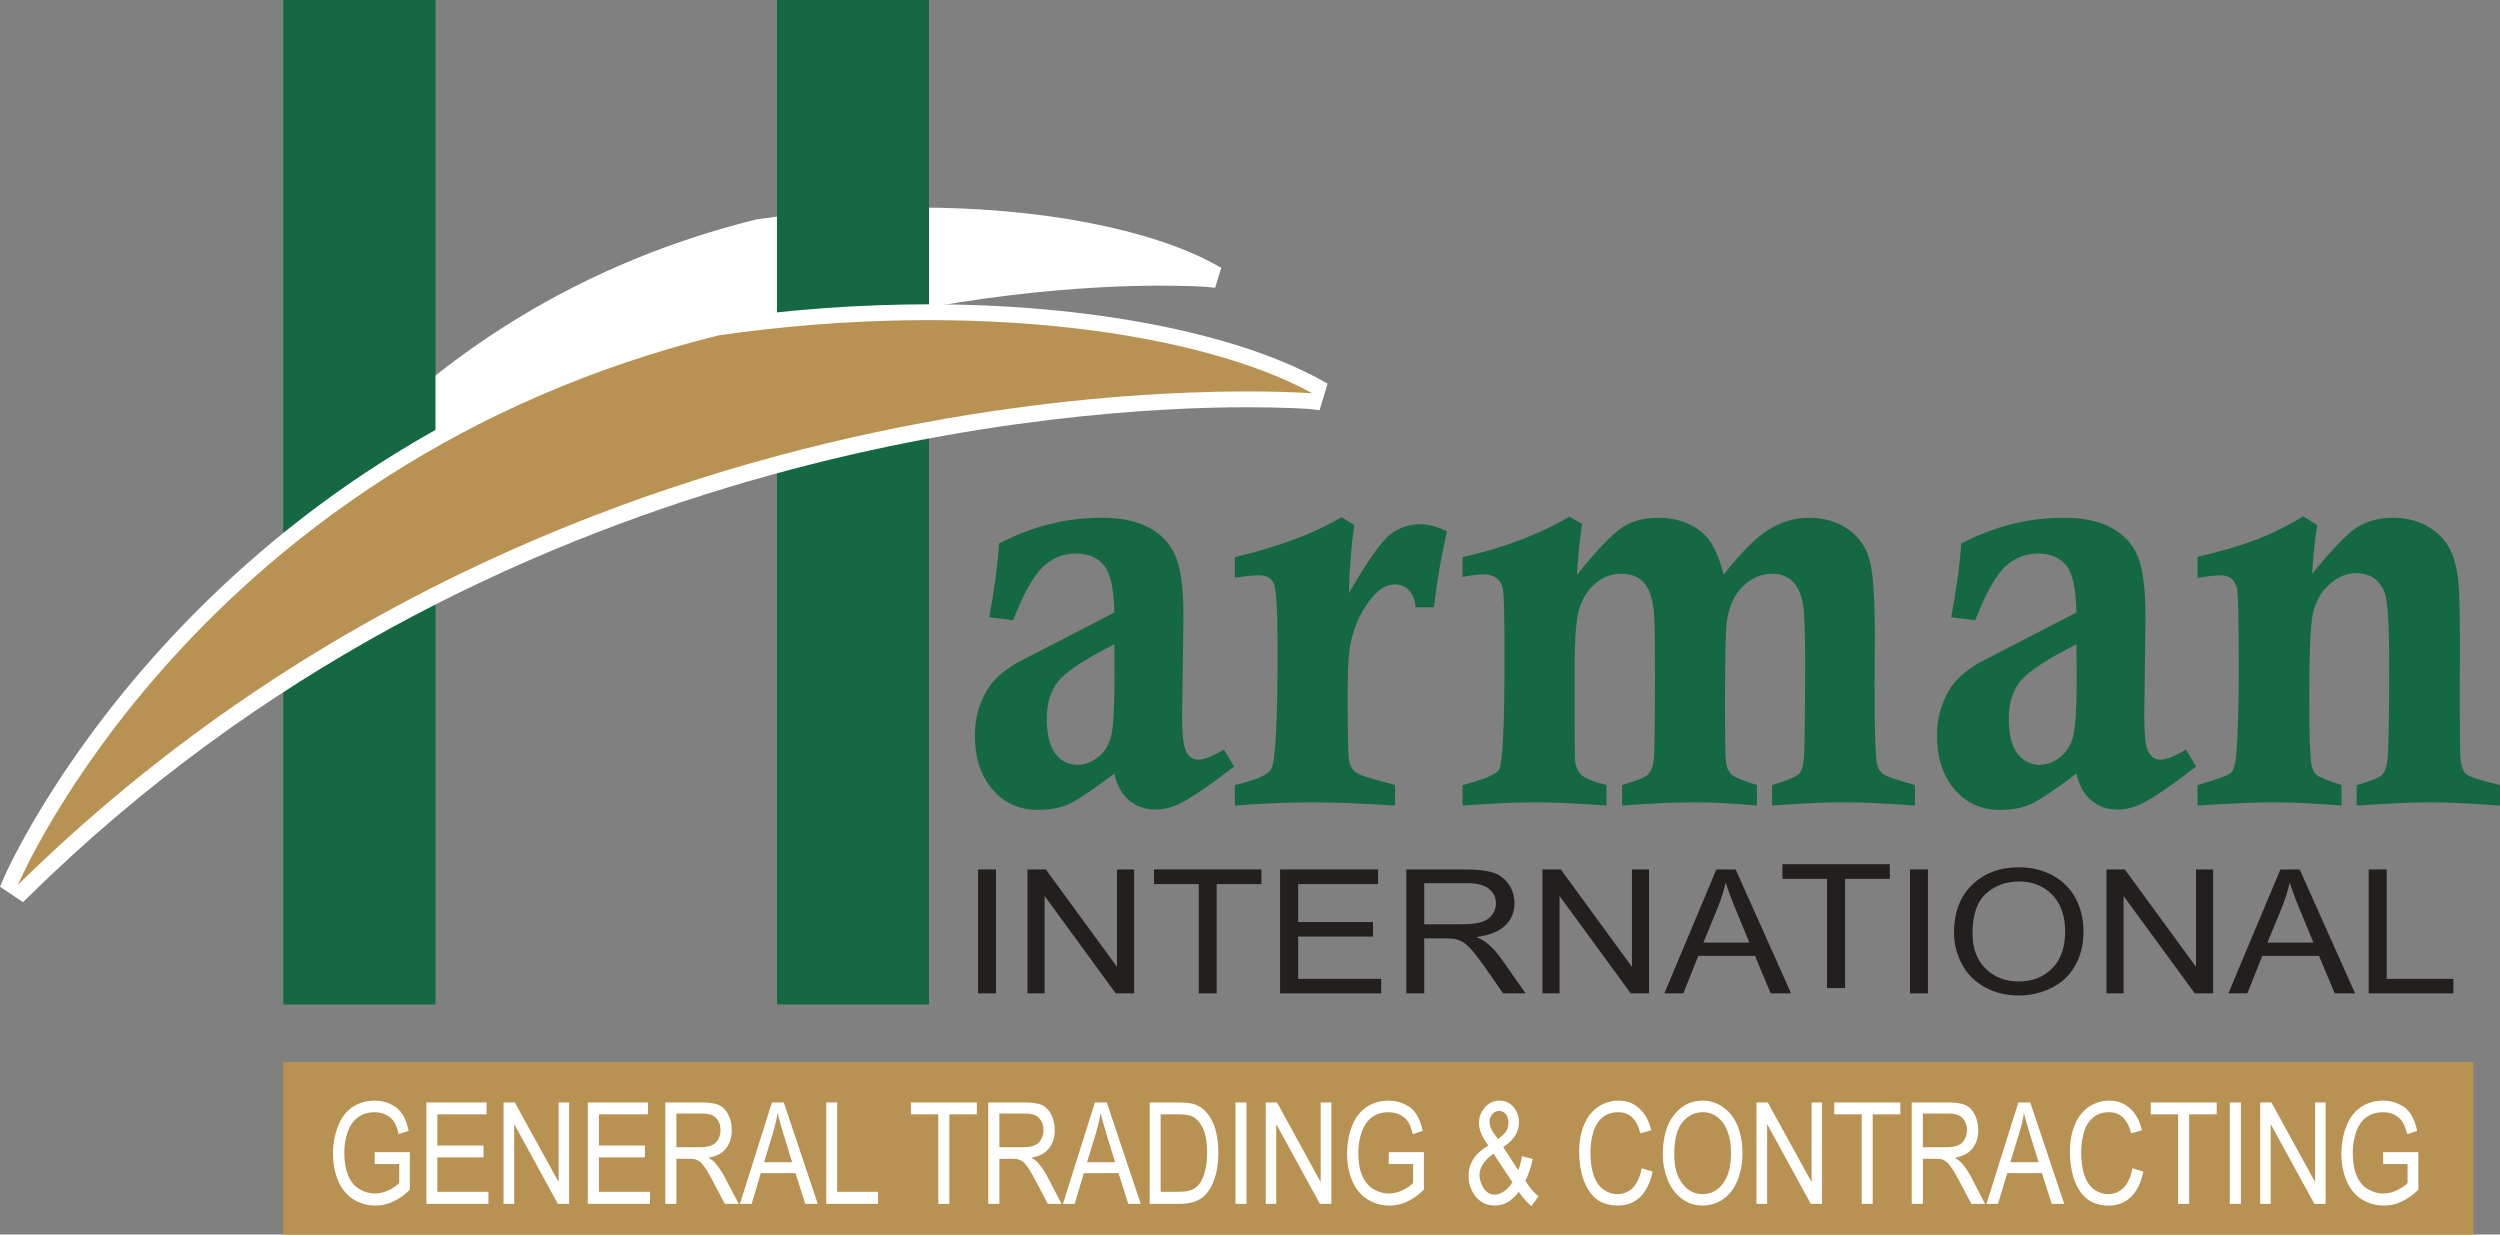 <?xml version="1.0" encoding="utf-8"?>
<!-- Generator: Adobe Illustrator 16.0.0, SVG Export Plug-In . SVG Version: 6.00 Build 0)  -->
<!DOCTYPE svg PUBLIC "-//W3C//DTD SVG 1.0//EN" "http://www.w3.org/TR/2001/REC-SVG-20010904/DTD/svg10.dtd">
<svg version="1.0" id="Layer_1" xmlns="http://www.w3.org/2000/svg" xmlns:xlink="http://www.w3.org/1999/xlink" x="0px" y="0px"
	 width="162px" height="80px" viewBox="0 0 162 80" enable-background="new 0 0 162 80" xml:space="preserve">
<rect x="0" y="0" width="162" height="80" fill="#808080" stroke="none"/>
<g>
	<path fill="#FFFFFF" d="M13.83,42.1l0.16-0.39C14.08,41.5,23.15,20.63,49,14.22c3.56-0.52,7.1-0.77,10.54-0.77
		c7.83,0,15.02,1.38,19.23,3.7l0.37,0.2l-0.4,1.3l-0.43-0.05c-0.2-0.02-1.3-0.09-3.14-0.09c-8.32,0-37.22,1.73-59.91,24.051
		l-0.3,0.289L13.83,42.1z"/>
	<rect x="18.35" y="68.82" fill="#B89252" width="141.929" height="11.18"/>
	<rect x="18.36" fill="#156942" width="9.86" height="65.09"/>
	<rect x="50.35" fill="#156942" width="9.85" height="65.09"/>
	<path fill="#FFFFFF" d="M0,57.46l0.22-0.51c0.11-0.28,12.06-27.77,46.11-36.21c4.69-0.68,9.36-1.02,13.88-1.02
		c10.32,0,19.79,1.83,25.33,4.87l0.489,0.27l-0.52,1.72l-0.57-0.07c-0.26-0.02-1.719-0.12-4.14-0.12
		c-10.95,0-49.02,2.28-78.91,31.68l-0.4,0.39L0,57.46z"/>
	<path fill="#B89252" d="M1.16,57.34c0,0,11.47-27.19,45.41-35.61c16.75-2.4,31.38-0.14,38.48,3.76
		C85.05,25.49,37.52,21.59,1.16,57.34z"/>
	<path fill-rule="evenodd" clip-rule="evenodd" fill="#156942" d="M65.65,40.19L64.1,40c0.34-1.8,0.55-3.39,0.64-4.78
		c2.12-1.11,4.34-1.67,6.64-1.67c1.34,0,2.41,0.24,3.2,0.71c0.8,0.46,1.35,1.11,1.65,1.92c0.31,0.81,0.46,2.07,0.46,3.78l-0.09,6.46
		c0,1.23,0.1,2.01,0.29,2.33s0.44,0.48,0.76,0.48c0.37,0,0.92-0.221,1.66-0.66l0.66,1.1c-1.58,1.221-2.75,2.02-3.51,2.4
		c-0.54,0.26-1.07,0.39-1.57,0.39c-0.66,0-1.23-0.19-1.71-0.58c-0.47-0.399-0.8-0.979-0.97-1.75c-1.4,1.05-2.37,1.71-2.93,1.97
		c-0.56,0.25-1.24,0.381-2.03,0.381c-1.19,0-2.17-0.44-2.93-1.32c-0.77-0.881-1.15-2.051-1.15-3.52c0-1.041,0.26-2,0.77-2.891
		c0.35-0.62,1-1.221,1.94-1.79l6.33-3.27c-0.03-1.51-0.24-2.52-0.66-3.04c-0.41-0.52-1.02-0.78-1.84-0.78s-1.54,0.3-2.15,0.88
		C66.95,37.34,66.31,38.49,65.65,40.19z M72.21,41.75c-1.92,0.971-3.13,1.77-3.63,2.391c-0.5,0.619-0.75,1.43-0.75,2.43
		c0,1.029,0.19,1.779,0.56,2.27c0.37,0.48,0.85,0.721,1.45,0.721c0.45,0,0.89-0.17,1.31-0.5c0.43-0.33,0.71-0.791,0.86-1.391
		c0.14-0.609,0.21-1.87,0.21-3.8L72.21,41.75z"/>
	<path fill="#156942" d="M80.02,37.43V36.1c2.88-0.68,5.18-1.55,6.91-2.59l0.83,0.52c-0.199,1.33-0.31,2.79-0.35,4.39
		c1.189-2.03,2.061-3.28,2.63-3.75c0.56-0.46,1.229-0.7,1.989-0.7c0.531,0,1.101,0.15,1.73,0.46c-0.359,1.58-0.64,3.22-0.84,4.92
		h-1.18c-0.061-0.51-0.211-0.88-0.45-1.12c-0.25-0.24-0.54-0.36-0.88-0.36c-0.51,0-0.99,0.26-1.439,0.78
		c-0.691,0.79-1.171,1.78-1.431,2.94c-0.14,0.6-0.21,1.62-0.21,3.08c0,2.58,0.02,4.061,0.07,4.45c0.039,0.39,0.17,0.68,0.379,0.87
		c0.211,0.189,0.851,0.42,1.941,0.689l0.68,0.19v1.33c-2.211-0.14-4-0.21-5.36-0.21c-1.46,0-3.14,0.07-5.02,0.21v-1.33
		c1.39-0.32,2.19-0.67,2.371-1.07c0.27-0.54,0.399-3.14,0.399-7.81c0-2.47-0.09-3.87-0.261-4.21c-0.17-0.33-0.489-0.5-0.939-0.5
		C81.24,37.28,80.72,37.33,80.02,37.43z"/>
	<path fill="#156942" d="M94.77,37.39V36.1c2.631-0.58,4.94-1.46,6.931-2.62l0.819,0.47c-0.149,0.95-0.26,2.05-0.33,3.29
		c1.34-1.66,2.33-2.68,2.971-3.09c0.63-0.4,1.39-0.6,2.27-0.6c1.211,0,2.2,0.35,2.95,1.03c0.56,0.5,1,1.39,1.31,2.66
		c1.121-1.43,2.08-2.4,2.9-2.91c0.82-0.52,1.7-0.78,2.631-0.78c1.02,0,1.889,0.27,2.609,0.8c0.71,0.53,1.17,1.23,1.359,2.1
		c0.201,0.87,0.301,2.49,0.301,4.86l-0.02,3c0,2.879,0.049,4.609,0.159,5.189c0.05,0.27,0.17,0.48,0.37,0.641
		c0.189,0.159,0.891,0.399,2.09,0.729v1.33c-1.9-0.14-3.439-0.21-4.619-0.21c-1.191,0-2.74,0.07-4.641,0.21v-1.33
		c1-0.3,1.58-0.55,1.75-0.729c0.17-0.19,0.27-0.511,0.311-0.98c0.049-0.61,0.08-2.71,0.08-6.301c0-1.869-0.041-3.069-0.121-3.589
		c-0.119-0.73-0.34-1.26-0.689-1.59c-0.34-0.33-0.78-0.5-1.311-0.5c-0.709,0-1.34,0.27-1.899,0.8c-0.55,0.53-0.9,1.29-1.05,2.26
		c-0.08,0.52-0.121,2.33-0.121,5.449c0,2.16,0.021,3.41,0.07,3.74c0.041,0.33,0.17,0.58,0.371,0.771
		c0.199,0.18,0.75,0.399,1.629,0.67v1.33c-1.5-0.14-2.879-0.21-4.149-0.21c-1.2,0-2.72,0.07-4.591,0.21v-1.33
		c0.92-0.271,1.48-0.49,1.67-0.67c0.191-0.19,0.311-0.46,0.361-0.81c0.069-0.48,0.1-2.301,0.1-5.471c0-2.449-0.02-3.88-0.07-4.29
		c-0.09-0.86-0.3-1.48-0.641-1.87c-0.34-0.38-0.819-0.58-1.449-0.58c-0.721,0-1.34,0.26-1.859,0.77
		c-0.511,0.52-0.841,1.14-0.98,1.89c-0.141,0.75-0.211,1.92-0.211,3.53c0,3.659,0.011,5.63,0.031,5.899
		c0.039,0.4,0.17,0.711,0.399,0.931c0.24,0.229,0.78,0.45,1.64,0.67v1.33c-1.949-0.14-3.5-0.21-4.629-0.21
		c-1.141,0-2.711,0.07-4.701,0.21v-1.33c1.42-0.36,2.211-0.7,2.381-1.03c0.229-0.46,0.34-2.939,0.34-7.439
		c0-2.641-0.04-4.101-0.141-4.38c-0.17-0.53-0.58-0.8-1.22-0.8C95.75,37.22,95.3,37.28,94.77,37.39z"/>
	<path fill-rule="evenodd" clip-rule="evenodd" fill="#156942" d="M128,40.19L126.439,40c0.34-1.8,0.561-3.39,0.65-4.78
		c2.12-1.11,4.33-1.67,6.641-1.67c1.33,0,2.399,0.24,3.199,0.71c0.801,0.46,1.35,1.11,1.65,1.92c0.3,0.81,0.449,2.07,0.449,3.78
		l-0.079,6.46c0,1.23,0.09,2.01,0.28,2.33c0.199,0.32,0.449,0.48,0.76,0.48c0.369,0,0.93-0.221,1.66-0.66l0.66,1.1
		c-1.58,1.221-2.75,2.02-3.5,2.4c-0.551,0.26-1.07,0.39-1.57,0.39c-0.67,0-1.23-0.19-1.711-0.58
		c-0.479-0.399-0.799-0.979-0.979-1.75c-1.39,1.05-2.37,1.71-2.93,1.97c-0.56,0.25-1.229,0.381-2.021,0.381
		c-1.199,0-2.18-0.44-2.939-1.32c-0.76-0.881-1.141-2.051-1.141-3.52c0-1.041,0.25-2,0.771-2.891c0.34-0.62,0.989-1.221,1.931-1.79
		l6.329-3.27c-0.021-1.51-0.239-2.52-0.649-3.04c-0.42-0.52-1.03-0.78-1.84-0.78c-0.83,0-1.551,0.3-2.16,0.88
		C129.29,37.34,128.66,38.49,128,40.19z M134.55,41.75c-1.92,0.971-3.13,1.77-3.63,2.391c-0.5,0.619-0.75,1.43-0.75,2.43
		c0,1.029,0.189,1.779,0.561,2.27c0.379,0.48,0.859,0.721,1.449,0.721c0.45,0,0.891-0.17,1.32-0.5c0.42-0.33,0.71-0.791,0.85-1.391
		c0.15-0.609,0.221-1.87,0.221-3.8L134.55,41.75z"/>
	<path fill="#156942" d="M142.4,37.45v-1.37c1.529-0.35,2.81-0.73,3.83-1.12c1.01-0.39,2.02-0.89,3.02-1.5l0.91,0.57
		c-0.16,0.96-0.27,2.01-0.33,3.15c1.29-1.59,2.26-2.6,2.91-3.01s1.42-0.62,2.3-0.62c0.87,0,1.63,0.19,2.26,0.55
		c0.63,0.37,1.101,0.84,1.41,1.4s0.511,1.32,0.601,2.27c0.06,0.6,0.09,2.03,0.09,4.3l-0.01,3.38c0,2.18,0.02,3.46,0.06,3.85
		c0.05,0.39,0.159,0.671,0.34,0.841s0.7,0.35,1.55,0.56l0.66,0.17v1.33c-1.939-0.14-3.45-0.21-4.52-0.21
		c-1.08,0-2.67,0.07-4.771,0.21v-1.33c0.89-0.24,1.44-0.46,1.64-0.66c0.19-0.19,0.311-0.521,0.36-0.979
		c0.069-0.631,0.11-2.73,0.11-6.291c0-2.52-0.1-4.04-0.301-4.56c-0.33-0.82-0.939-1.24-1.83-1.24c-0.649,0-1.25,0.26-1.789,0.77
		c-0.541,0.5-0.891,1.15-1.041,1.93c-0.149,0.79-0.219,2.52-0.219,5.189c0,2.4,0.039,3.891,0.139,4.471
		c0.041,0.32,0.15,0.55,0.311,0.689c0.16,0.15,0.71,0.381,1.641,0.681v1.33c-1.771-0.14-3.24-0.21-4.431-0.21
		c-1.11,0-2.739,0.07-4.899,0.21v-1.33c1.279-0.37,2-0.63,2.17-0.8c0.17-0.16,0.279-0.541,0.34-1.141c0.1-1.369,0.16-3.14,0.16-5.32
		c0-3.339-0.041-5.169-0.11-5.5c-0.14-0.55-0.489-0.83-1.06-0.83C143.54,37.28,143.04,37.34,142.4,37.45z"/>
	<rect x="63.38" y="56.34" fill="#231F1F" width="1.16" height="8.03"/>
	<polygon fill="#231F1F" points="66.58,64.37 66.58,56.34 67.77,56.34 72.38,62.65 72.38,56.34 73.49,56.34 73.49,64.37 72.3,64.37 
		67.69,58.061 67.69,64.37 	"/>
	<polygon fill="#231F1F" points="77.68,64.37 77.68,57.29 74.78,57.29 74.78,56.34 81.74,56.34 81.74,57.29 78.84,57.29 
		78.84,64.37 	"/>
	<polygon fill="#231F1F" points="82.95,64.37 82.95,56.34 89.3,56.34 89.3,57.29 84.12,57.29 84.12,59.75 88.971,59.75 
		88.971,60.689 84.12,60.689 84.12,63.43 89.5,63.43 89.5,64.37 	"/>
	<path fill-rule="evenodd" clip-rule="evenodd" fill="#231F1F" d="M91.13,64.37v-8.03h3.89c0.78,0,1.371,0.08,1.78,0.221
		c0.41,0.14,0.729,0.399,0.979,0.76c0.24,0.369,0.361,0.77,0.361,1.209c0,0.57-0.201,1.051-0.601,1.441
		c-0.41,0.399-1.03,0.639-1.87,0.75c0.311,0.129,0.54,0.27,0.7,0.399c0.34,0.28,0.659,0.64,0.96,1.069l1.529,2.181H97.4l-1.16-1.67
		c-0.34-0.479-0.62-0.851-0.84-1.101c-0.221-0.26-0.42-0.439-0.59-0.539c-0.17-0.101-0.351-0.17-0.531-0.211
		c-0.129-0.029-0.35-0.039-0.649-0.039h-1.34v3.56H91.13z M92.29,59.891h2.489c0.531,0,0.951-0.051,1.25-0.15
		c0.301-0.1,0.531-0.26,0.681-0.49c0.16-0.221,0.229-0.46,0.229-0.721c0-0.379-0.149-0.689-0.449-0.93
		c-0.301-0.25-0.78-0.369-1.42-0.369h-2.78V59.891z"/>
	<polygon fill="#231F1F" points="99.95,64.37 99.95,56.34 101.141,56.34 105.75,62.65 105.75,56.34 106.859,56.34 106.859,64.37 
		105.67,64.37 101.061,58.061 101.061,64.37 	"/>
	<path fill-rule="evenodd" clip-rule="evenodd" fill="#231F1F" d="M107.85,64.37l3.371-8.03h1.25l3.59,8.03h-1.32l-1.02-2.431
		h-3.671l-0.97,2.431H107.85z M110.38,61.08h2.979l-0.92-2.23c-0.279-0.67-0.479-1.229-0.619-1.66
		c-0.11,0.511-0.271,1.021-0.471,1.531L110.38,61.08z"/>
	<rect x="123.77" y="56.34" fill="#231F1F" width="1.16" height="8.03"/>
	<path fill-rule="evenodd" clip-rule="evenodd" fill="#231F1F" d="M126.62,60.46c0-1.33,0.39-2.37,1.18-3.13
		c0.78-0.75,1.79-1.13,3.021-1.13c0.82,0,1.55,0.18,2.199,0.53c0.65,0.359,1.141,0.85,1.48,1.479c0.34,0.64,0.51,1.36,0.51,2.16
		c0,0.81-0.17,1.54-0.529,2.18c-0.36,0.65-0.871,1.13-1.53,1.46c-0.66,0.33-1.37,0.5-2.13,0.5c-0.83,0-1.561-0.18-2.221-0.55
		c-0.649-0.36-1.14-0.86-1.47-1.489C126.79,61.83,126.62,61.17,126.62,60.46z M127.82,60.48c0,0.97,0.279,1.729,0.85,2.289
		c0.57,0.551,1.28,0.83,2.141,0.83c0.879,0,1.6-0.279,2.16-0.84c0.569-0.56,0.85-1.359,0.85-2.4c0-0.649-0.12-1.219-0.36-1.709
		c-0.25-0.49-0.601-0.86-1.06-1.131c-0.471-0.27-0.99-0.399-1.57-0.399c-0.82,0-1.53,0.25-2.12,0.771
		C128.12,58.41,127.82,59.27,127.82,60.48z"/>
	<polygon fill="#231F1F" points="136.5,64.37 136.5,56.34 137.689,56.34 142.3,62.65 142.3,56.34 143.41,56.34 143.41,64.37 
		142.221,64.37 137.609,58.061 137.609,64.37 	"/>
	<path fill-rule="evenodd" clip-rule="evenodd" fill="#231F1F" d="M144.4,64.37l3.369-8.03h1.25l3.59,8.03h-1.319l-1.021-2.431
		h-3.67l-0.97,2.431H144.4z M146.93,61.08h2.98l-0.92-2.23c-0.28-0.67-0.48-1.229-0.62-1.66c-0.11,0.511-0.271,1.021-0.47,1.531
		L146.93,61.08z"/>
	<polygon fill="#231F1F" points="153.49,64.37 153.49,56.34 154.66,56.34 154.66,63.43 158.98,63.43 158.98,64.37 	"/>
	<path fill="#FFFFFF" d="M24.28,75.43v-0.77h2.28v2.43c-0.35,0.35-0.71,0.6-1.08,0.77c-0.37,0.181-0.76,0.261-1.15,0.261
		c-0.53,0-1.01-0.14-1.44-0.41c-0.43-0.28-0.76-0.681-0.98-1.2c-0.22-0.529-0.33-1.109-0.33-1.76c0-0.641,0.11-1.23,0.33-1.79
		c0.22-0.55,0.53-0.96,0.94-1.229c0.42-0.271,0.89-0.41,1.43-0.41c0.39,0,0.74,0.08,1.06,0.24c0.31,0.149,0.56,0.359,0.74,0.64
		c0.17,0.271,0.31,0.63,0.4,1.079l-0.64,0.211c-0.08-0.33-0.18-0.6-0.3-0.79s-0.29-0.341-0.52-0.46c-0.22-0.11-0.47-0.17-0.74-0.17
		c-0.32,0-0.61,0.06-0.84,0.18c-0.24,0.12-0.43,0.279-0.58,0.48c-0.15,0.199-0.26,0.41-0.34,0.649c-0.14,0.399-0.21,0.851-0.21,1.32
		c0,0.59,0.09,1.079,0.25,1.47c0.17,0.4,0.41,0.689,0.73,0.88c0.31,0.19,0.65,0.29,1,0.29c0.31,0,0.61-0.08,0.91-0.22
		c0.29-0.149,0.51-0.3,0.67-0.46v-1.23H24.28z"/>
	<polygon fill="#FFFFFF" points="27.63,78.01 27.63,71.439 31.53,71.439 31.53,72.21 28.34,72.21 28.34,74.23 31.33,74.23 31.33,75 
		28.34,75 28.34,77.23 31.65,77.23 31.65,78.01 	"/>
	<polygon fill="#FFFFFF" points="32.63,78.01 32.63,71.439 33.36,71.439 36.2,76.6 36.2,71.439 36.88,71.439 36.88,78.01 
		36.15,78.01 33.32,72.84 33.32,78.01 	"/>
	<polygon fill="#FFFFFF" points="38.09,78.01 38.09,71.439 41.99,71.439 41.99,72.21 38.81,72.21 38.81,74.23 41.79,74.23 41.79,75 
		38.81,75 38.81,77.23 42.12,77.23 42.12,78.01 	"/>
	<path fill-rule="evenodd" clip-rule="evenodd" fill="#FFFFFF" d="M43.11,78.01v-6.57h2.39c0.49,0,0.85,0.061,1.1,0.17
		c0.25,0.121,0.45,0.33,0.6,0.631c0.15,0.3,0.22,0.63,0.22,0.99c0,0.47-0.12,0.859-0.37,1.18c-0.24,0.32-0.63,0.52-1.14,0.609
		c0.18,0.11,0.33,0.221,0.43,0.33c0.2,0.23,0.4,0.521,0.59,0.871l0.94,1.789h-0.9l-0.72-1.369c-0.2-0.391-0.38-0.69-0.51-0.9
		c-0.14-0.211-0.26-0.36-0.36-0.44c-0.11-0.09-0.22-0.14-0.33-0.18c-0.08-0.021-0.21-0.03-0.39-0.03h-0.83v2.92H43.11z M43.83,74.34
		h1.53c0.33,0,0.58-0.04,0.77-0.13c0.18-0.08,0.32-0.21,0.42-0.39c0.09-0.18,0.14-0.381,0.14-0.59c0-0.311-0.09-0.57-0.28-0.771
		c-0.18-0.2-0.48-0.3-0.88-0.3h-1.7V74.34z"/>
	<path fill-rule="evenodd" clip-rule="evenodd" fill="#FFFFFF" d="M47.95,78.01l2.07-6.57h0.77l2.2,6.57h-0.81l-0.63-1.99H49.3
		l-0.59,1.99H47.95z M49.51,75.311h1.82l-0.56-1.82c-0.17-0.551-0.3-1.01-0.38-1.36c-0.07,0.42-0.17,0.841-0.29,1.25L49.51,75.311z"
		/>
	<polygon fill="#FFFFFF" points="53.54,78.01 53.54,71.439 54.25,71.439 54.25,77.23 56.9,77.23 56.9,78.01 	"/>
	<polygon fill="#FFFFFF" points="60.8,78.01 60.8,72.21 59.03,72.21 59.03,71.439 63.3,71.439 63.3,72.21 61.52,72.21 61.52,78.01 	
		"/>
	<path fill-rule="evenodd" clip-rule="evenodd" fill="#FFFFFF" d="M64.04,78.01v-6.57h2.39c0.48,0,0.85,0.061,1.1,0.17
		c0.25,0.121,0.45,0.33,0.6,0.631c0.15,0.3,0.22,0.63,0.22,0.99c0,0.47-0.12,0.859-0.37,1.18s-0.63,0.52-1.15,0.609
		c0.19,0.11,0.34,0.221,0.43,0.33c0.21,0.23,0.41,0.521,0.6,0.871l0.93,1.789H67.9l-0.72-1.369c-0.2-0.391-0.38-0.69-0.51-0.9
		c-0.14-0.211-0.26-0.36-0.36-0.44c-0.11-0.09-0.22-0.14-0.33-0.18c-0.08-0.021-0.21-0.03-0.4-0.03h-0.82v2.92H64.04z M64.76,74.34
		h1.53c0.33,0,0.58-0.04,0.76-0.13c0.19-0.08,0.33-0.21,0.42-0.39c0.1-0.18,0.15-0.381,0.15-0.59c0-0.311-0.1-0.57-0.28-0.771
		c-0.18-0.2-0.48-0.3-0.88-0.3h-1.7V74.34z"/>
	<path fill-rule="evenodd" clip-rule="evenodd" fill="#FFFFFF" d="M68.88,78.01l2.07-6.57h0.77l2.2,6.57h-0.81l-0.63-1.99h-2.25
		l-0.59,1.99H68.88z M70.44,75.311h1.82l-0.56-1.82c-0.17-0.551-0.3-1.01-0.38-1.36c-0.07,0.42-0.17,0.841-0.29,1.25L70.44,75.311z"
		/>
	<path fill-rule="evenodd" clip-rule="evenodd" fill="#FFFFFF" d="M74.5,78.01v-6.57h1.85c0.42,0,0.74,0.031,0.96,0.09
		c0.31,0.091,0.57,0.24,0.79,0.471c0.29,0.3,0.5,0.67,0.64,1.12c0.14,0.46,0.21,0.979,0.21,1.569c0,0.5-0.05,0.94-0.14,1.32
		c-0.1,0.391-0.22,0.711-0.37,0.961s-0.31,0.449-0.49,0.6c-0.18,0.14-0.39,0.25-0.64,0.33c-0.25,0.07-0.54,0.109-0.87,0.109H74.5z
		 M75.21,77.23h1.15c0.35,0,0.63-0.041,0.84-0.121c0.2-0.08,0.36-0.189,0.48-0.34c0.17-0.199,0.3-0.479,0.39-0.83
		c0.1-0.35,0.15-0.77,0.15-1.27c0-0.68-0.1-1.21-0.28-1.58c-0.19-0.369-0.41-0.619-0.68-0.74c-0.19-0.09-0.49-0.14-0.92-0.14h-1.13
		V77.23z"/>
	<rect x="80.06" y="71.439" fill="#FFFFFF" width="0.71" height="6.57"/>
	<polygon fill="#FFFFFF" points="82.02,78.01 82.02,71.439 82.75,71.439 85.58,76.6 85.58,71.439 86.27,71.439 86.27,78.01 
		85.529,78.01 82.7,72.84 82.7,78.01 	"/>
	<path fill="#FFFFFF" d="M89.99,75.43v-0.77h2.279v2.43c-0.35,0.35-0.709,0.6-1.08,0.77c-0.369,0.181-0.76,0.261-1.149,0.261
		c-0.53,0-1.011-0.14-1.44-0.41c-0.439-0.28-0.76-0.681-0.979-1.2c-0.22-0.529-0.33-1.109-0.33-1.76c0-0.641,0.11-1.23,0.319-1.79
		c0.221-0.55,0.541-0.96,0.951-1.229c0.41-0.271,0.89-0.41,1.43-0.41c0.39,0,0.74,0.08,1.05,0.24c0.319,0.149,0.56,0.359,0.739,0.64
		c0.181,0.271,0.32,0.63,0.41,1.079l-0.64,0.211c-0.079-0.33-0.18-0.6-0.3-0.79s-0.3-0.341-0.52-0.46
		c-0.221-0.11-0.471-0.17-0.74-0.17c-0.33,0-0.61,0.06-0.85,0.18c-0.23,0.12-0.431,0.279-0.57,0.48
		c-0.15,0.199-0.26,0.41-0.34,0.649c-0.141,0.399-0.211,0.851-0.211,1.32c0,0.59,0.08,1.079,0.25,1.47
		c0.17,0.4,0.41,0.689,0.721,0.88c0.32,0.19,0.65,0.29,1.01,0.29c0.311,0,0.609-0.08,0.9-0.22c0.3-0.149,0.52-0.3,0.67-0.46v-1.23
		H89.99z"/>
	<path fill-rule="evenodd" clip-rule="evenodd" fill="#FFFFFF" d="M98.41,77.23c-0.21,0.299-0.45,0.52-0.71,0.67
		c-0.261,0.149-0.54,0.22-0.83,0.22c-0.56,0-0.99-0.229-1.32-0.681c-0.26-0.369-0.39-0.779-0.39-1.239c0-0.41,0.109-0.78,0.32-1.101
		c0.209-0.33,0.539-0.619,0.959-0.869c-0.239-0.34-0.399-0.61-0.479-0.82c-0.08-0.221-0.12-0.42-0.12-0.62
		c0-0.39,0.12-0.74,0.381-1.03c0.25-0.289,0.569-0.439,0.949-0.439c0.37,0,0.67,0.14,0.91,0.42c0.23,0.27,0.35,0.6,0.35,0.99
		c0,0.619-0.34,1.16-1.02,1.6l0.97,1.5c0.11-0.26,0.19-0.57,0.25-0.91l0.69,0.18c-0.12,0.57-0.28,1.041-0.48,1.41
		c0.25,0.4,0.53,0.74,0.85,1.01L99.24,78.16C98.971,77.95,98.7,77.641,98.41,77.23z M98,76.6l-1.221-1.84
		c-0.35,0.26-0.6,0.51-0.719,0.73c-0.121,0.22-0.19,0.439-0.19,0.66c0,0.26,0.09,0.539,0.26,0.83c0.181,0.289,0.42,0.43,0.74,0.43
		c0.2,0,0.409-0.08,0.62-0.23C97.7,77.029,97.87,76.84,98,76.6z M97.07,73.811c0.279-0.211,0.47-0.391,0.55-0.541
		c0.09-0.16,0.13-0.33,0.13-0.52c0-0.221-0.061-0.41-0.17-0.55c-0.12-0.14-0.26-0.21-0.439-0.21c-0.181,0-0.33,0.07-0.44,0.21
		c-0.12,0.14-0.181,0.31-0.181,0.51c0,0.11,0.021,0.21,0.061,0.33c0.04,0.11,0.109,0.229,0.189,0.351L97.07,73.811z"/>
	<path fill="#FFFFFF" d="M106.38,75.7l0.71,0.22c-0.15,0.721-0.42,1.26-0.8,1.641c-0.39,0.369-0.87,0.56-1.431,0.56
		c-0.58,0-1.049-0.14-1.42-0.431c-0.359-0.289-0.64-0.709-0.83-1.25c-0.189-0.549-0.279-1.14-0.279-1.77c0-0.68,0.1-1.279,0.32-1.79
		c0.209-0.51,0.52-0.89,0.91-1.159c0.399-0.261,0.84-0.4,1.31-0.4c0.54,0,1,0.17,1.36,0.51c0.369,0.33,0.629,0.8,0.77,1.41
		l-0.7,0.199c-0.13-0.479-0.31-0.83-0.55-1.039c-0.23-0.221-0.529-0.33-0.891-0.33c-0.42,0-0.76,0.119-1.039,0.359
		c-0.28,0.24-0.48,0.57-0.59,0.98c-0.11,0.4-0.17,0.83-0.17,1.26c0,0.561,0.069,1.051,0.199,1.46c0.141,0.42,0.34,0.729,0.631,0.94
		c0.279,0.199,0.58,0.31,0.909,0.31c0.4,0,0.74-0.14,1.021-0.42C106.09,76.67,106.279,76.26,106.38,75.7z"/>
	<path fill-rule="evenodd" clip-rule="evenodd" fill="#FFFFFF" d="M107.75,74.811c0-1.09,0.24-1.951,0.73-2.561
		c0.479-0.62,1.1-0.93,1.859-0.93c0.49,0,0.939,0.15,1.34,0.439c0.4,0.29,0.711,0.69,0.92,1.211c0.211,0.52,0.311,1.1,0.311,1.76
		c0,0.67-0.11,1.26-0.33,1.789c-0.221,0.53-0.53,0.92-0.939,1.201c-0.4,0.27-0.841,0.399-1.311,0.399c-0.51,0-0.96-0.149-1.359-0.45
		c-0.4-0.3-0.701-0.699-0.91-1.22C107.859,75.93,107.75,75.391,107.75,74.811z M108.49,74.82c0,0.789,0.18,1.42,0.52,1.869
		c0.35,0.461,0.79,0.69,1.32,0.69c0.54,0,0.98-0.229,1.32-0.69c0.35-0.459,0.52-1.119,0.52-1.959c0-0.541-0.07-1-0.22-1.4
		c-0.15-0.4-0.36-0.71-0.65-0.93c-0.28-0.221-0.6-0.33-0.96-0.33c-0.51,0-0.939,0.209-1.3,0.63
		C108.67,73.13,108.49,73.83,108.49,74.82z"/>
	<polygon fill="#FFFFFF" points="113.82,78.01 113.82,71.439 114.55,71.439 117.391,76.6 117.391,71.439 118.07,71.439 
		118.07,78.01 117.34,78.01 114.51,72.84 114.51,78.01 	"/>
	<polygon fill="#FFFFFF" points="120.641,78.01 120.641,72.21 118.859,72.21 118.859,71.439 123.141,71.439 123.141,72.21 
		121.35,72.21 121.35,78.01 	"/>
	<path fill-rule="evenodd" clip-rule="evenodd" fill="#FFFFFF" d="M123.88,78.01v-6.57h2.39c0.48,0,0.851,0.061,1.101,0.17
		c0.25,0.121,0.45,0.33,0.601,0.631c0.149,0.3,0.219,0.63,0.219,0.99c0,0.47-0.119,0.859-0.369,1.18s-0.631,0.52-1.15,0.609
		c0.189,0.11,0.33,0.221,0.43,0.33c0.211,0.23,0.41,0.521,0.601,0.871l0.93,1.789h-0.89l-0.721-1.369
		c-0.209-0.391-0.379-0.69-0.51-0.9c-0.14-0.211-0.26-0.36-0.369-0.44c-0.101-0.09-0.211-0.14-0.32-0.18
		c-0.08-0.021-0.211-0.03-0.4-0.03h-0.82v2.92H123.88z M124.6,74.34h1.53c0.32,0,0.58-0.04,0.761-0.13
		c0.189-0.08,0.33-0.21,0.42-0.39c0.1-0.18,0.149-0.381,0.149-0.59c0-0.311-0.101-0.57-0.28-0.771c-0.189-0.2-0.479-0.3-0.88-0.3
		h-1.7V74.34z"/>
	<path fill-rule="evenodd" clip-rule="evenodd" fill="#FFFFFF" d="M128.721,78.01l2.069-6.57h0.771l2.199,6.57h-0.81l-0.63-1.99
		h-2.25l-0.6,1.99H128.721z M130.27,75.311h1.83l-0.56-1.82c-0.17-0.551-0.3-1.01-0.39-1.36c-0.061,0.42-0.16,0.841-0.291,1.25
		L130.27,75.311z"/>
	<path fill="#FFFFFF" d="M138.18,75.7l0.711,0.22c-0.15,0.721-0.42,1.26-0.801,1.641c-0.39,0.369-0.869,0.56-1.43,0.56
		c-0.58,0-1.051-0.14-1.42-0.431c-0.36-0.289-0.641-0.709-0.83-1.25c-0.189-0.549-0.28-1.14-0.28-1.77c0-0.68,0.101-1.279,0.32-1.79
		c0.21-0.51,0.521-0.89,0.909-1.159c0.4-0.261,0.841-0.4,1.311-0.4c0.54,0,0.99,0.17,1.359,0.51c0.371,0.33,0.631,0.8,0.771,1.41
		l-0.7,0.199c-0.129-0.479-0.31-0.83-0.55-1.039c-0.229-0.221-0.53-0.33-0.89-0.33c-0.42,0-0.76,0.119-1.04,0.359
		s-0.479,0.57-0.591,0.98c-0.109,0.4-0.17,0.83-0.17,1.26c0,0.561,0.07,1.051,0.201,1.46c0.14,0.42,0.34,0.729,0.629,0.94
		c0.281,0.199,0.58,0.31,0.91,0.31c0.4,0,0.74-0.14,1.021-0.42C137.891,76.67,138.08,76.26,138.18,75.7z"/>
	<polygon fill="#FFFFFF" points="141.141,78.01 141.141,72.21 139.37,72.21 139.37,71.439 143.641,71.439 143.641,72.21 
		141.859,72.21 141.859,78.01 	"/>
	<rect x="144.49" y="71.439" fill="#FFFFFF" width="0.72" height="6.57"/>
	<polygon fill="#FFFFFF" points="146.46,78.01 146.46,71.439 147.189,71.439 150.02,76.6 150.02,71.439 150.7,71.439 150.7,78.01 
		149.971,78.01 147.141,72.84 147.141,78.01 	"/>
	<path fill="#FFFFFF" d="M154.43,75.43v-0.77h2.28v2.43c-0.351,0.35-0.71,0.6-1.08,0.77c-0.38,0.181-0.76,0.261-1.149,0.261
		c-0.53,0-1.01-0.14-1.451-0.41c-0.43-0.28-0.76-0.681-0.979-1.2c-0.22-0.529-0.329-1.109-0.329-1.76c0-0.641,0.109-1.23,0.329-1.79
		c0.22-0.55,0.54-0.96,0.95-1.229c0.41-0.271,0.891-0.41,1.42-0.41c0.391,0,0.75,0.08,1.061,0.24c0.319,0.149,0.56,0.359,0.74,0.64
		c0.18,0.271,0.319,0.63,0.409,1.079l-0.64,0.211c-0.09-0.33-0.19-0.6-0.311-0.79c-0.119-0.19-0.289-0.341-0.51-0.46
		c-0.22-0.11-0.47-0.17-0.74-0.17c-0.33,0-0.609,0.06-0.85,0.18s-0.43,0.279-0.58,0.48c-0.141,0.199-0.25,0.41-0.33,0.649
		c-0.141,0.399-0.21,0.851-0.21,1.32c0,0.59,0.08,1.079,0.25,1.47c0.16,0.4,0.399,0.689,0.72,0.88s0.65,0.29,1.01,0.29
		c0.311,0,0.61-0.08,0.9-0.22c0.301-0.149,0.52-0.3,0.67-0.46v-1.23H154.43z"/>
	<polygon fill="#231F1F" points="118.391,64.029 118.391,56.95 115.5,56.95 115.5,56 122.46,56 122.46,56.95 119.561,56.95 
		119.561,64.029 	"/>
</g>
</svg>
